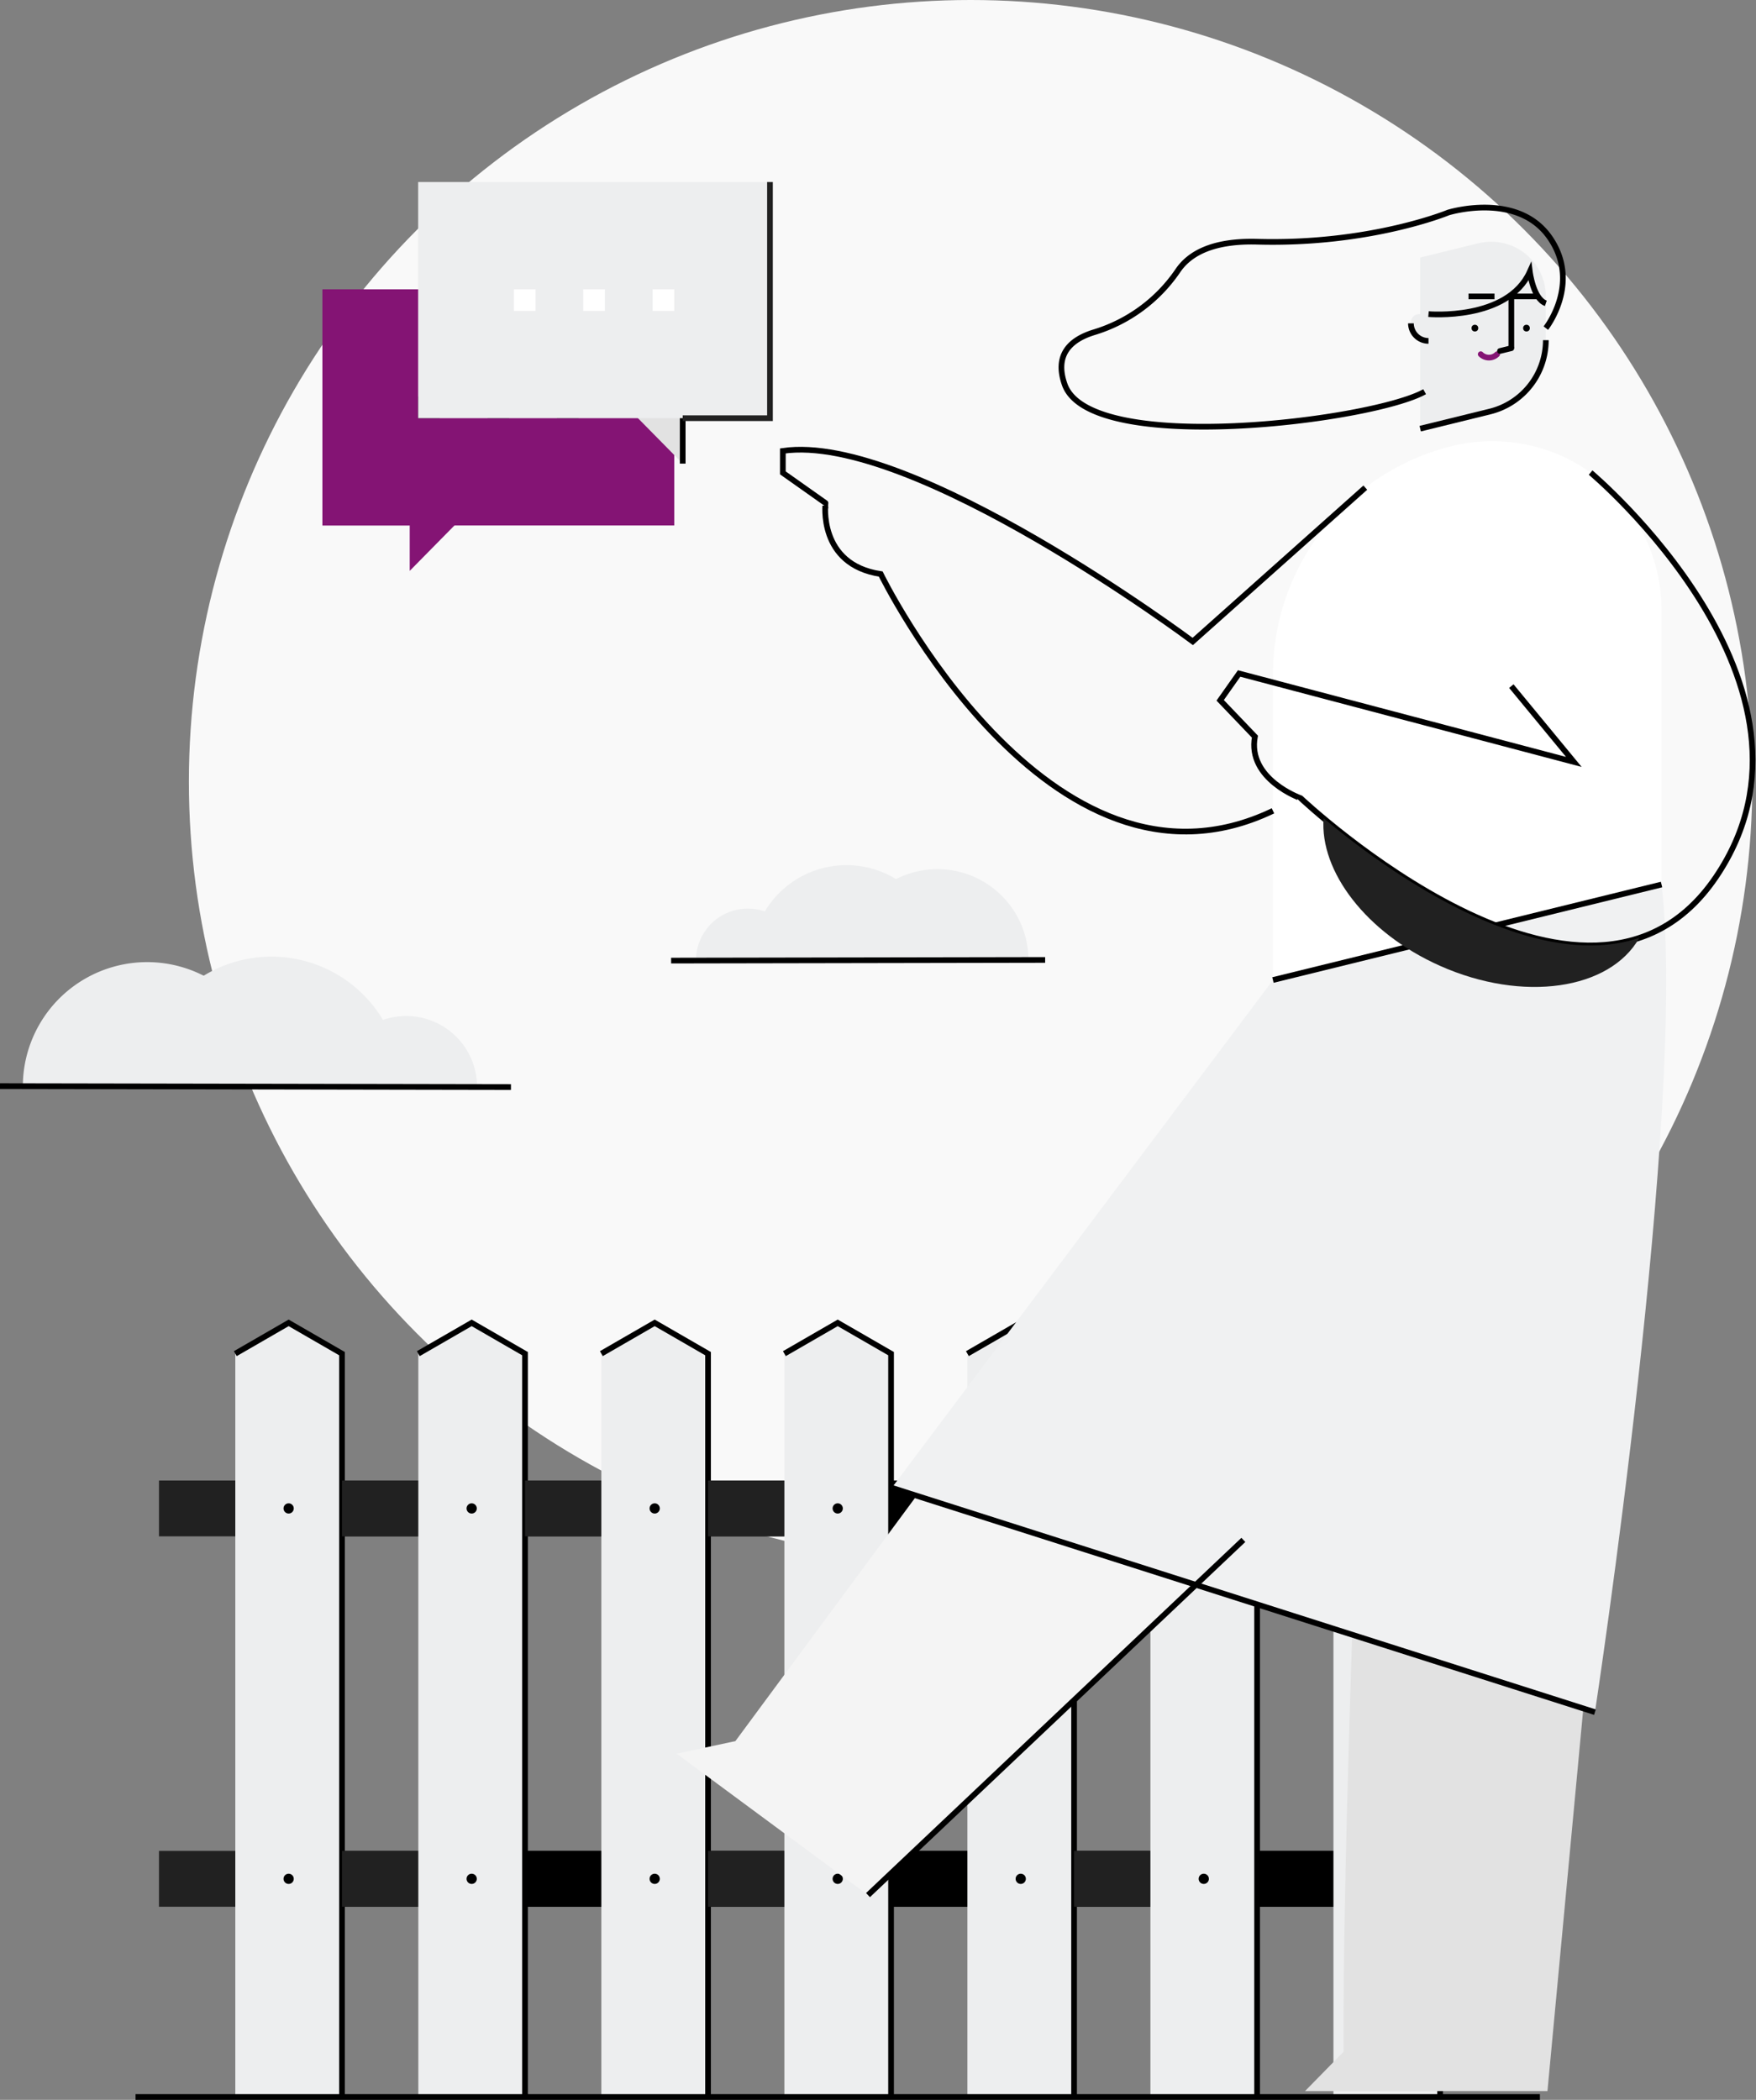 <svg xmlns="http://www.w3.org/2000/svg" width="462.741" height="553.401" viewBox="0 0 462.741 553.401">
  <rect x="0" y="0" width="462.741" height="553.401" fill="#808080" stroke="none"/>
  <circle id="Ellipse_159" data-name="Ellipse 159" cx="206" cy="206" r="206" transform="translate(49.777)" fill="#f9f9f9"/>
  <g id="Group_4938" data-name="Group 4938" transform="translate(-839.223 -13914.5)">
    <rect id="Rectangle" width="68.346" height="14.716" transform="translate(881.115 14304.677)" fill="#212121"/>
    <rect id="Rectangle-2" data-name="Rectangle" width="68.346" height="14.716" transform="translate(881.115 14402.291)" fill="#212121"/>
    <path id="Path" d="M28.114,204.023V8.116L14.057,0,0,8.116V204.023" transform="translate(901.231 14263.127)" fill="#edeeef"/>
    <path id="Path-2" data-name="Path" d="M28.114,204.023V8.116L14.057,0,0,8.116" transform="translate(901.231 14263.127)" fill="none" stroke="#000" stroke-miterlimit="10" stroke-width="1.5"/>
    <circle id="Oval" cx="1.349" cy="1.349" r="1.349" transform="translate(913.939 14310.686)"/>
    <circle id="Oval-2" data-name="Oval" cx="1.349" cy="1.349" r="1.349" transform="translate(913.939 14408.3)"/>
    <rect id="Rectangle-3" data-name="Rectangle" width="68.346" height="14.716" transform="translate(929.345 14304.677)" fill="#212121"/>
    <rect id="Rectangle-4" data-name="Rectangle" width="68.346" height="14.716" transform="translate(929.345 14402.291)" fill="#212121"/>
    <path id="Path-3" data-name="Path" d="M28.114,204.023V8.116L14.057,0,0,8.116V204.023" transform="translate(949.461 14263.127)" fill="#edeeef"/>
    <path id="Path-4" data-name="Path" d="M28.114,204.023V8.116L14.057,0,0,8.116" transform="translate(949.461 14263.127)" fill="none" stroke="#000" stroke-miterlimit="10" stroke-width="1.5"/>
    <circle id="Oval-3" data-name="Oval" cx="1.349" cy="1.349" r="1.349" transform="translate(962.169 14310.686)"/>
    <circle id="Oval-4" data-name="Oval" cx="1.349" cy="1.349" r="1.349" transform="translate(962.169 14408.3)"/>
    <rect id="Rectangle-5" data-name="Rectangle" width="68.346" height="14.716" transform="translate(977.575 14304.677)" fill="#212121"/>
    <rect id="Rectangle-6" data-name="Rectangle" width="68.346" height="14.716" transform="translate(977.575 14402.291)"/>
    <path id="Path-5" data-name="Path" d="M28.114,204.023V8.116L14.058,0,0,8.116V204.023" transform="translate(997.691 14263.127)" fill="#edeeef"/>
    <path id="Path-6" data-name="Path" d="M28.114,204.023V8.116L14.058,0,0,8.116" transform="translate(997.691 14263.127)" fill="none" stroke="#000" stroke-miterlimit="10" stroke-width="1.5"/>
    <circle id="Oval-5" data-name="Oval" cx="1.349" cy="1.349" r="1.349" transform="translate(1010.399 14310.686)"/>
    <circle id="Oval-6" data-name="Oval" cx="1.349" cy="1.349" r="1.349" transform="translate(1010.399 14408.3)"/>
    <rect id="Rectangle-7" data-name="Rectangle" width="68.346" height="14.716" transform="translate(1025.805 14304.677)" fill="#212121"/>
    <rect id="Rectangle-8" data-name="Rectangle" width="68.346" height="14.716" transform="translate(1025.805 14402.291)" fill="#212121"/>
    <path id="Path-7" data-name="Path" d="M28.114,204.023V8.116L14.057,0,0,8.116V204.023" transform="translate(1045.922 14263.127)" fill="#edeeef"/>
    <path id="Path-8" data-name="Path" d="M28.114,204.023V8.116L14.057,0,0,8.116" transform="translate(1045.922 14263.127)" fill="none" stroke="#000" stroke-miterlimit="10" stroke-width="1.5"/>
    <circle id="Oval-7" data-name="Oval" cx="1.349" cy="1.349" r="1.349" transform="translate(1058.629 14310.686)"/>
    <circle id="Oval-8" data-name="Oval" cx="1.349" cy="1.349" r="1.349" transform="translate(1058.629 14408.3)"/>
    <rect id="Rectangle-9" data-name="Rectangle" width="68.346" height="14.716" transform="translate(1074.035 14304.677)"/>
    <rect id="Rectangle-10" data-name="Rectangle" width="68.346" height="14.716" transform="translate(1074.035 14402.291)"/>
    <path id="Path-9" data-name="Path" d="M28.114,204.023V8.116L14.057,0,0,8.116V204.023" transform="translate(1094.151 14263.127)" fill="#edeeef"/>
    <path id="Path-10" data-name="Path" d="M28.114,204.023V8.116L14.057,0,0,8.116" transform="translate(1094.151 14263.127)" fill="none" stroke="#000" stroke-miterlimit="10" stroke-width="1.5"/>
    <circle id="Oval-9" data-name="Oval" cx="1.349" cy="1.349" r="1.349" transform="translate(1106.859 14310.686)"/>
    <circle id="Oval-10" data-name="Oval" cx="1.349" cy="1.349" r="1.349" transform="translate(1106.859 14408.3)"/>
    <rect id="Rectangle-11" data-name="Rectangle" width="68.346" height="14.716" transform="translate(1122.265 14304.677)"/>
    <rect id="Rectangle-12" data-name="Rectangle" width="68.346" height="14.716" transform="translate(1122.265 14402.291)" fill="#212121"/>
    <path id="Path-11" data-name="Path" d="M28.114,204.023V8.116L14.057,0,0,8.116V204.023" transform="translate(1142.381 14263.127)" fill="#edeeef"/>
    <path id="Path-12" data-name="Path" d="M28.114,204.023V8.116L14.057,0,0,8.116" transform="translate(1142.381 14263.127)" fill="none" stroke="#000" stroke-miterlimit="10" stroke-width="1.5"/>
    <circle id="Oval-11" data-name="Oval" cx="1.349" cy="1.349" r="1.349" transform="translate(1155.089 14310.686)"/>
    <circle id="Oval-12" data-name="Oval" cx="1.349" cy="1.349" r="1.349" transform="translate(1155.089 14408.3)"/>
    <rect id="Rectangle-13" data-name="Rectangle" width="68.346" height="14.716" transform="translate(1170.495 14304.677)"/>
    <rect id="Rectangle-14" data-name="Rectangle" width="68.346" height="14.716" transform="translate(1170.495 14402.291)"/>
    <path id="Path-13" data-name="Path" d="M28.114,204.023V8.116L14.057,0,0,8.116V204.023" transform="translate(1190.611 14263.127)" fill="#edeeef"/>
    <path id="Path-14" data-name="Path" d="M28.114,204.023V8.116L14.057,0,0,8.116" transform="translate(1190.611 14263.127)" fill="none" stroke="#000" stroke-miterlimit="10" stroke-width="1.5"/>
    <circle id="Oval-13" data-name="Oval" cx="1.349" cy="1.349" r="1.349" transform="translate(1203.319 14310.686)"/>
    <circle id="Oval-14" data-name="Oval" cx="1.349" cy="1.349" r="1.349" transform="translate(1203.319 14408.3)"/>
    <path id="Path-15" data-name="Path" d="M0,.475H370.081" transform="translate(874.937 14466.676)" fill="none" stroke="#000" stroke-miterlimit="10" stroke-width="1.5"/>
    <path id="Path-16" data-name="Path" d="M64.786,0l-49.3,66.756L0,70.069l50.433,37.268,98.915-93.608" transform="translate(1017.526 14306.6)" fill="#f4f4f4"/>
    <path id="Path-17" data-name="Path" d="M13.282,0S9.858,90.726,10.166,134.41L0,144.779H63.89L76.4,11.233" transform="translate(1183.12 14320.812)" fill="#e2e2e2"/>
    <path id="Path-18" data-name="Path" d="M33.1,14.4V25.938A19.373,19.373,0,0,1,18.354,44.751L0,49.262V4.167L15.261.416A14.4,14.4,0,0,1,33.1,14.4Z" transform="translate(1213.48 13978.21)" fill="#edeeef"/>
    <path id="Path-19" data-name="Path" d="M33.1,0A19.373,19.373,0,0,1,18.354,18.813L0,23.324" transform="translate(1213.48 14004.147)" fill="none" stroke="#000" stroke-miterlimit="10" stroke-width="1.5"/>
    <circle id="Oval-15" data-name="Oval" cx="0.885" cy="0.885" r="0.885" transform="translate(1226.999 14000.089)"/>
    <circle id="Oval-16" data-name="Oval" cx="0.885" cy="0.885" r="0.885" transform="translate(1240.593 14000.089)"/>
    <path id="Path-20" data-name="Path" d="M0,13.64V0H6.833" transform="translate(1237.49 13992.613)" fill="none" stroke="#000" stroke-miterlimit="10" stroke-width="1.5"/>
    <path id="Path-21" data-name="Path" d="M0,.475H6.833" transform="translate(1226.217 13992.139)" fill="none" stroke="#000" stroke-miterlimit="10" stroke-width="1.5"/>
    <path id="Path-22" data-name="Path" d="M.475.475h0" transform="translate(1244.912 13989.905)" fill="none" stroke="#000" stroke-miterlimit="10" stroke-width="1.5"/>
    <path id="Path-23" data-name="Path" d="M4.626,2.32V7.057A4.626,4.626,0,0,1,0,2.431q0-.213.019-.421C.278-.863,4.626-.564,4.626,2.32Z" transform="translate(1211.034 13997.282)" fill="#edeeef"/>
    <path id="Path-24" data-name="Path" d="M4.626,4.626A4.626,4.626,0,0,1,0,0" transform="translate(1211.034 13999.713)" fill="none" stroke="#000" stroke-miterlimit="10" stroke-width="1.5"/>
    <path id="Path-25" data-name="Path" d="M4.332,0A3.063,3.063,0,0,1,0,0" transform="translate(1229.422 14007.848)" fill="none" stroke="#841474" stroke-linecap="round" stroke-linejoin="round" stroke-miterlimit="10" stroke-width="1.5"/>
    <path id="Path-26" data-name="Path" d="M2.989.028,0,.762" transform="translate(1234.501 14006.237)" fill="none" stroke="#000" stroke-linecap="round" stroke-miterlimit="10" stroke-width="1.5"/>
    <path id="Path-27" data-name="Path" d="M0,11.171S20.832,13,26.7,0c0,0,.9,7.177,4.22,8.321" transform="translate(1215.661 13986.111)" fill="none" stroke="#000" stroke-miterlimit="10" stroke-width="1.5"/>
    <path id="Path-28" data-name="Path" d="M127.652,31.769s9.452-11.95.923-24.015-26.626-6.449-26.626-6.449S81.355,9.827,51.608,9c-11.963-.333-18,3.258-20.953,7.671A41.111,41.111,0,0,1,8.506,32.891C2.456,34.776-1.922,38.7.852,46.605c6.657,18.978,81.127,9.617,94.856,1.92" transform="translate(1118.932 13969.204)" fill="none" stroke="#000" stroke-miterlimit="10" stroke-width="1.5"/>
    <path id="Path-29" data-name="Path" d="M102.4,44.558v72.286L0,142.013V61.506A62.01,62.01,0,0,1,47.21,1.288h0A44.558,44.558,0,0,1,102.4,44.558Z" transform="translate(1174.672 14030.765)" fill="#fff"/>
    <path id="Path-30" data-name="Path" d="M202.846,0l-102.4,25.169L0,158.991l185.292,59.125S209.739,57.7,202.846,0Z" transform="translate(1074.228 14147.608)" fill="#f0f1f2"/>
    <path id="Path-31" data-name="Path" d="M0,0,185.292,59.125" transform="translate(1074.228 14306.6)" fill="none" stroke="#000" stroke-miterlimit="10" stroke-width="1.5"/>
    <path id="Path-32" data-name="Path" d="M102.4,0,0,25.169" transform="translate(1174.672 14147.608)" fill="none" stroke="#000" stroke-miterlimit="10" stroke-width="1.5"/>
    <path id="Path-33" data-name="Path" d="M153.487,10,108.017,50.54S34.115-4.673,0,.319V6.109l11.233,7.94S9.153,30.274,25.794,32.77c0,0,44.279,90.7,103.356,62.405" transform="translate(1045.521 14033.012)" fill="none" stroke="#000" stroke-miterlimit="10" stroke-width="1.5"/>
    <path id="Path-34" data-name="Path" d="M97.616,0s67.134,56.277,33.019,106.617-109.417-20.8-109.417-20.8S7.073,80.823,9.153,69.59L0,60.021l4.992-7.073,88.2,23.3L76.727,56.277" transform="translate(1160.763 14039.043)" fill="none" stroke="#000" stroke-miterlimit="10" stroke-width="1.5"/>
    <path id="Path-35" data-name="Path" d="M.062,0C-.988,14,11.3,30.228,30.735,38.889c21.85,9.734,44.767,6.354,52.525-7.361C53.749,41.359,14.833,12.357.062,0Z" transform="translate(1187.953 14130.146)" fill="#212121"/>
    <path id="Path-36" data-name="Path" d="M0,93.608,98.915,0" transform="translate(1067.959 14320.329)" fill="none" stroke="#000" stroke-miterlimit="10" stroke-width="1.5"/>
    <path id="Path-37" data-name="Path" d="M32.814,0A32.756,32.756,0,0,0,0,32.7l65.511.117A32.756,32.756,0,0,0,32.814,0Z" transform="translate(845.243 14168.058)" fill="#edeeef"/>
    <path id="Path-38" data-name="Path" d="M18.708,0A18.675,18.675,0,0,0,0,18.642l37.35.066A18.675,18.675,0,0,0,18.708,0Z" transform="translate(927.585 14182.26)" fill="#edeeef"/>
    <path id="Path-39" data-name="Path" d="M34.314,0A34.253,34.253,0,0,0,0,34.192l68.506.122A34.253,34.253,0,0,0,34.314,0Z" transform="translate(876.501 14166.619)" fill="#edeeef"/>
    <path id="Path-40" data-name="Path" d="M0,.329l134.647.24" transform="translate(839.224 14200.415)" fill="none" stroke="#000" stroke-miterlimit="10" stroke-width="1.5"/>
    <path id="Path-41" data-name="Path" d="M23.934,0a23.977,23.977,0,0,1,24.02,23.934L0,24.02A23.977,23.977,0,0,1,23.934,0Z" transform="translate(1062.28 14143.556)" fill="#edeeef"/>
    <path id="Path-42" data-name="Path" d="M13.646,0A13.67,13.67,0,0,1,27.34,13.646L0,13.694A13.67,13.67,0,0,1,13.646,0Z" transform="translate(1022.62 14153.951)" fill="#edeeef"/>
    <path id="Path-43" data-name="Path" d="M25.029,0A25.073,25.073,0,0,1,50.146,25.029L0,25.118A25.073,25.073,0,0,1,25.029,0Z" transform="translate(1037.207 14142.502)" fill="#edeeef"/>
    <path id="Path-44" data-name="Path" d="M98.561.368,0,.544" transform="translate(1016.079 14167.114)" fill="none" stroke="#000" stroke-miterlimit="10" stroke-width="1.5"/>
    <g id="Group_4937" data-name="Group 4937" transform="translate(268 -763)">
      <g id="Group_1285" data-name="Group 1285" transform="translate(656.188 14725.475)">
        <path id="Path-45" data-name="Path" d="M14.013,0,0,14.228V0Z" transform="translate(23.004 88.246)" fill="#841474"/>
        <path id="Path-46" data-name="Path" d="M.475,14.228V0" transform="translate(22.529 88.246)"/>
        <rect id="Rectangle-15" data-name="Rectangle" width="92.715" height="62.237" transform="translate(92.715 90.507) rotate(180)" fill="#841474"/>
        <path id="Path-47" data-name="Path" d="M0,0V62.237H23" transform="translate(0 28.269)" fill="#841474"/>
        <rect id="Rectangle-16" data-name="Rectangle" width="5.699" height="5.699" transform="translate(67.486 62.238) rotate(180)"/>
        <rect id="Rectangle-17" data-name="Rectangle" width="5.699" height="5.699" transform="translate(49.207 62.238) rotate(180)"/>
        <rect id="Rectangle-18" data-name="Rectangle" width="5.699" height="5.699" transform="translate(30.928 62.238) rotate(180)"/>
        <path id="Path-48" data-name="Path" d="M0,0,14.013,14.228V0Z" transform="translate(80.927 59.977)" fill="#e2e2e2"/>
        <path id="Path-49" data-name="Path" d="M.475,14.228V0" transform="translate(94.464 59.977)" fill="none" stroke="#000" stroke-miterlimit="10" stroke-width="1.5"/>
        <rect id="Rectangle-19" data-name="Rectangle" width="92.715" height="62.237" transform="translate(25.229)" fill="#edeeef"/>
        <path id="Path-50" data-name="Path" d="M23,0V62.237H0" transform="translate(94.94)" fill="none" stroke="#212121" stroke-miterlimit="10" stroke-width="1.5"/>
        <rect id="Rectangle-20" data-name="Rectangle" width="5.699" height="5.699" transform="translate(50.458 28.269)" fill="#fff"/>
        <rect id="Rectangle-21" data-name="Rectangle" width="5.699" height="5.699" transform="translate(68.737 28.269)" fill="#fff"/>
        <rect id="Rectangle-22" data-name="Rectangle" width="5.699" height="5.699" transform="translate(87.016 28.269)" fill="#fff"/>
      </g>
    </g>
  </g>
</svg>
